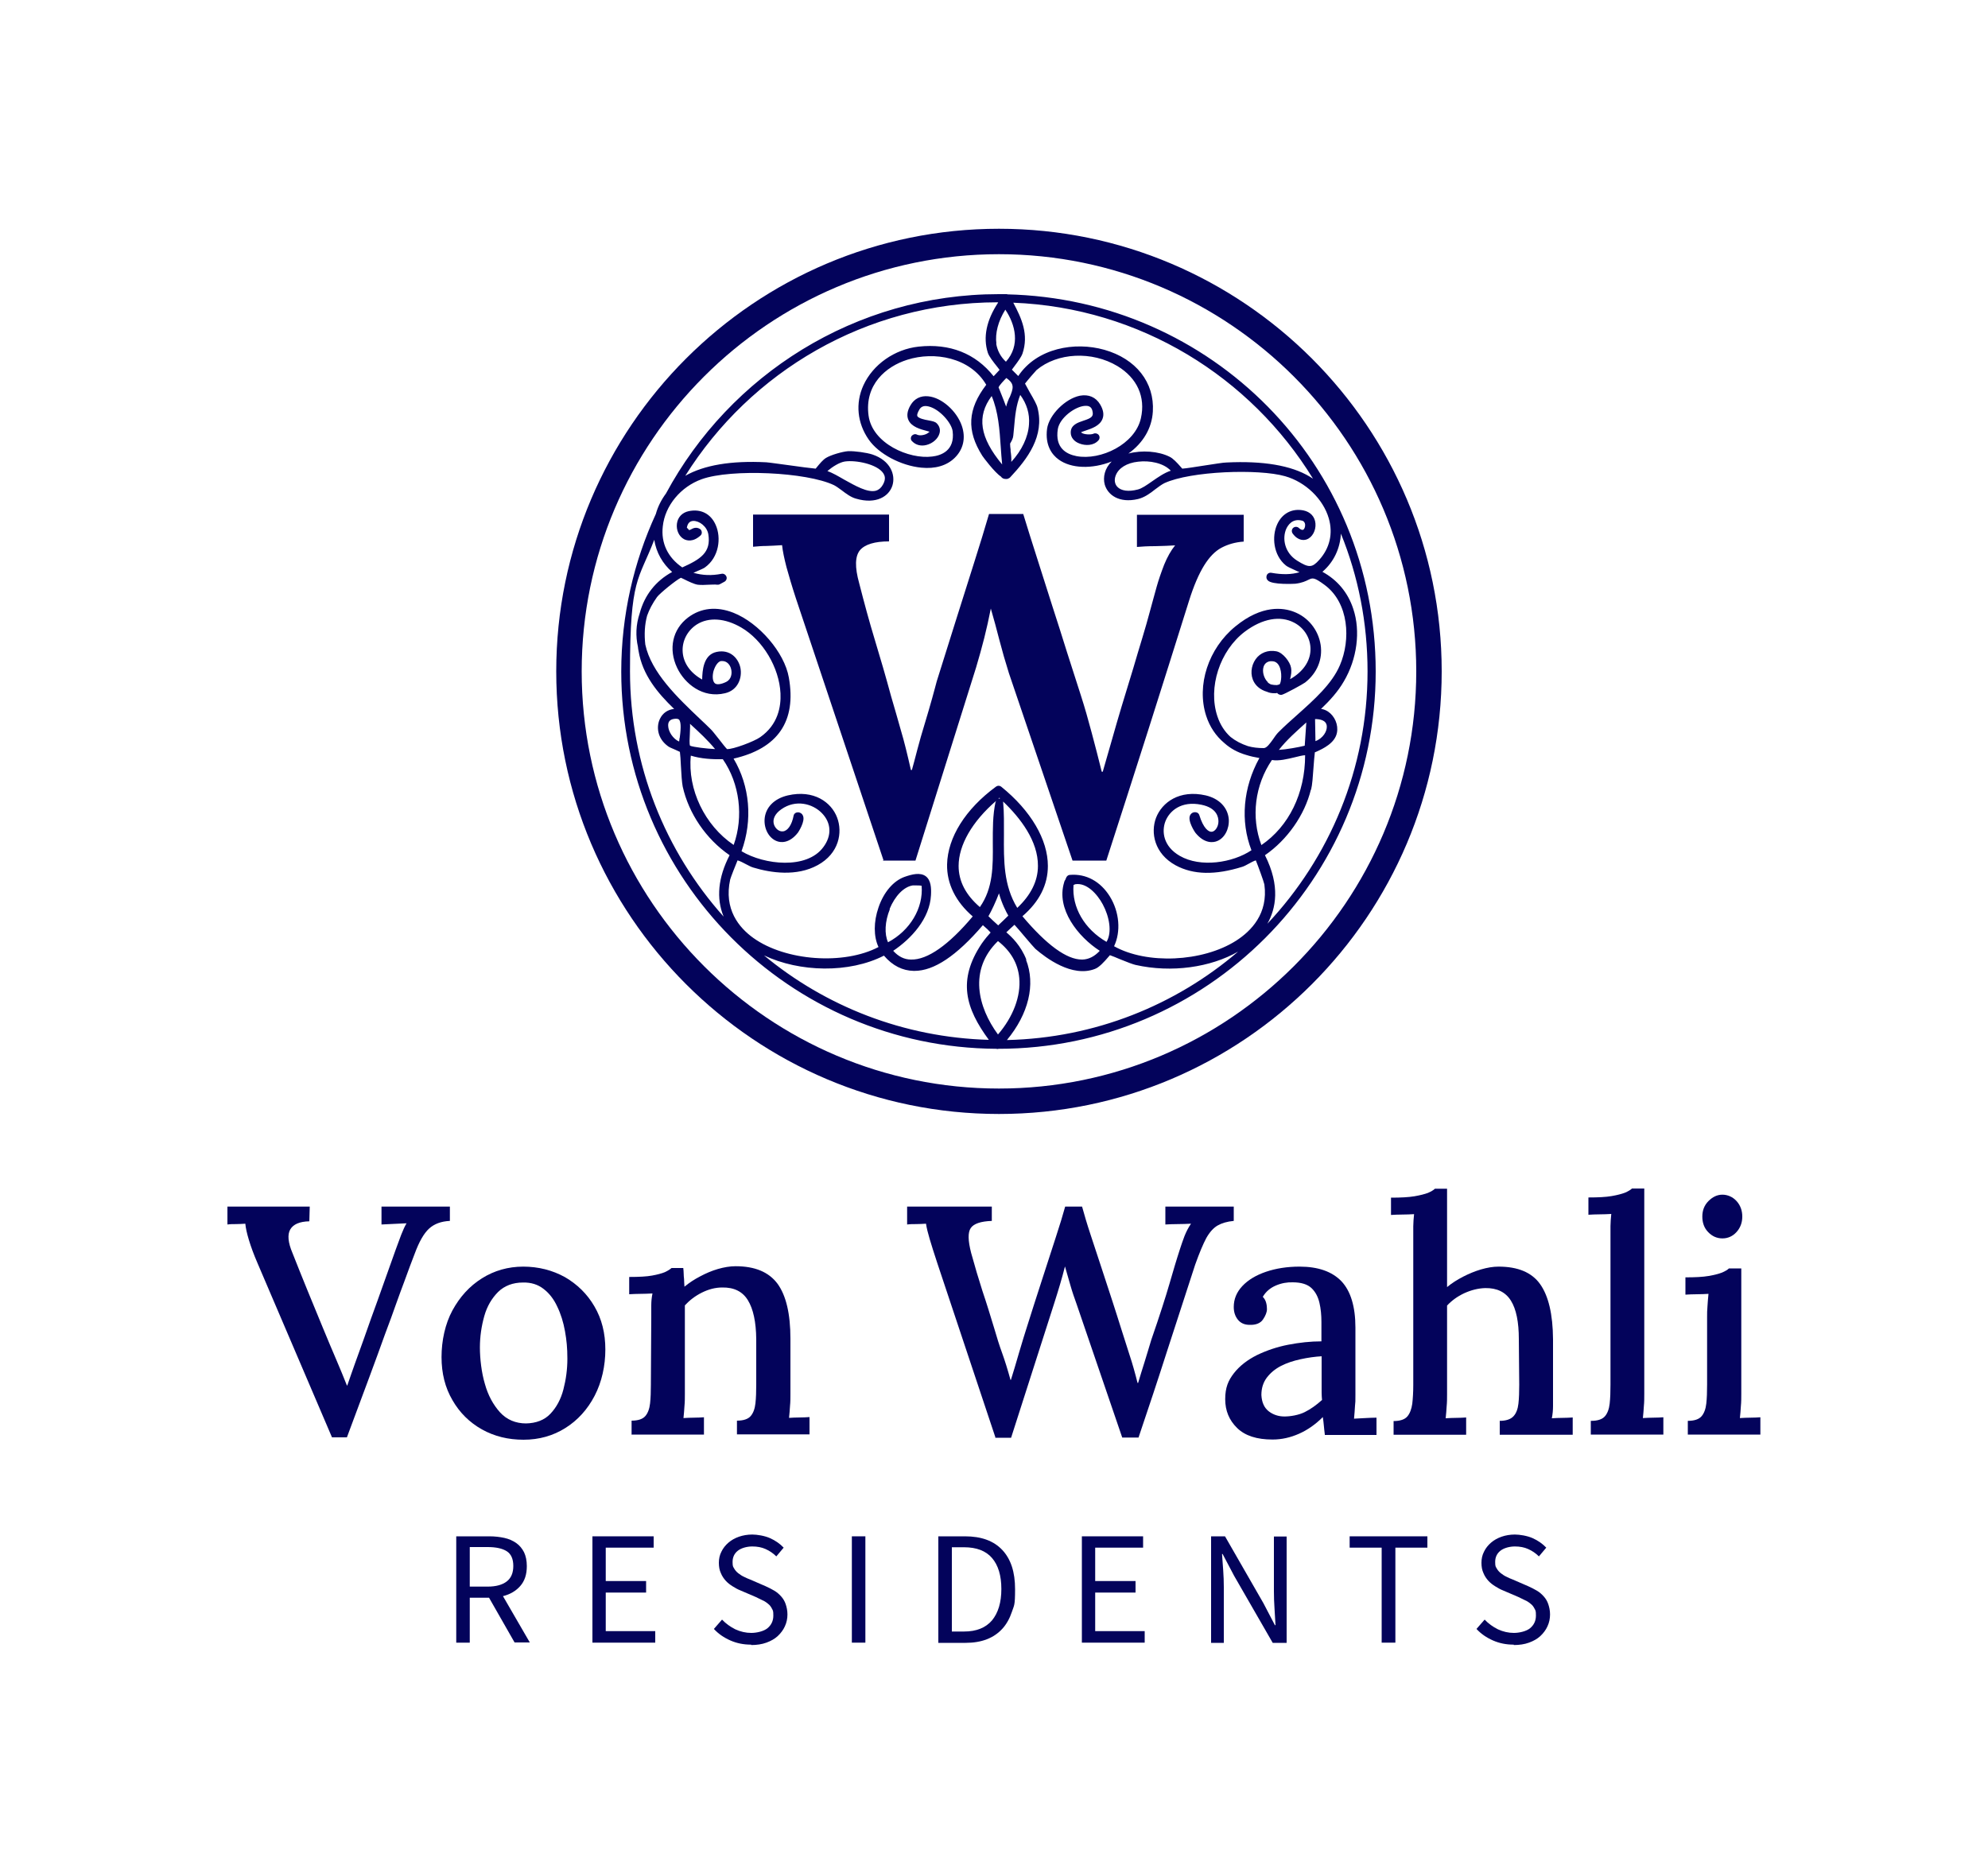 <svg xmlns="http://www.w3.org/2000/svg" id="Layer_1" viewBox="0 0 1000 942.6"><defs><style>      .st0 {        fill: #03035b;      }    </style></defs><g><path class="st0" d="M167,723.2l-37.4-87.5c-2-4.6-3.4-8.5-4.4-11.8-1-3.3-1.6-6-1.8-8.2-1.5.1-3.1.2-4.6.2s-3,0-4.4.2v-9h41.4l-.2,7.4c-4.9.1-8.1,1.5-9.6,4.1-1.5,2.6-1.1,6.6,1.1,11.8,2.5,6.3,5,12.6,7.5,18.7,2.5,6.1,5.1,12.5,7.9,19.2,2.3,5.6,4.5,10.8,6.6,15.7,2.1,4.9,3.9,9.3,5.4,13.1h.2c1.2-3.6,2.5-7.2,3.8-10.9,1.3-3.7,2.8-7.7,4.4-12.2,2.6-7.4,4.9-13.9,6.9-19.3,2-5.5,3.7-10.3,5.2-14.6,1.5-4.3,2.9-8.1,4.1-11.5.9-2.5,1.8-4.9,2.7-7.3.9-2.3,1.8-4.3,2.7-5.8-2,.1-4.1.2-6.4.3-2.3.1-4.4.2-6.2.3v-9h34.4v7.2c-4.4.2-7.9,1.5-10.5,3.9-2.6,2.4-5,6.6-7.2,12.6-.8,2-1.6,4.1-2.4,6.3-.8,2.2-1.8,4.9-2.9,7.9-1.1,3-2.5,6.6-4,10.9s-3.4,9.5-5.7,15.6c-2.2,6.2-4.9,13.5-8,21.9-3.1,8.4-6.8,18.3-11.1,29.8h-7.5Z"></path><path class="st0" d="M263.4,724.4c-7.8,0-14.7-1.7-21-5.2-6.2-3.5-11.2-8.4-14.8-14.7-3.7-6.3-5.5-13.5-5.5-21.7s1.8-16.7,5.5-23.5c3.7-6.8,8.6-12.2,14.8-16.1,6.2-3.9,13.2-5.9,20.8-5.9s14.7,1.8,21,5.3c6.2,3.6,11.2,8.5,14.8,14.7,3.7,6.3,5.5,13.5,5.5,21.7s-1.8,16.4-5.4,23.3c-3.6,6.9-8.5,12.3-14.7,16.2-6.2,3.9-13.2,5.9-21.1,5.9ZM264.5,716.2c5.2-.1,9.4-1.7,12.4-4.9,3-3.2,5.2-7.2,6.5-12.2,1.3-5,2-10.1,2-15.5s-.4-9.3-1.2-13.8-2.1-8.7-3.9-12.4c-1.7-3.7-4-6.7-6.9-8.9-2.8-2.2-6.3-3.3-10.3-3.2-5.1,0-9.3,1.6-12.5,4.7-3.2,3.2-5.6,7.2-7,12.2s-2.2,10.2-2.2,15.8.8,12.6,2.5,18.3c1.6,5.8,4.2,10.5,7.6,14.3,3.4,3.7,7.8,5.6,13.2,5.6Z"></path><path class="st0" d="M317.7,721.7v-6.9c3.3,0,5.6-.8,6.9-2.3s2.1-3.7,2.4-6.4c.3-2.7.4-5.9.4-9.5l.2-34.1c0-1.7,0-3.6,0-5.7,0-2,.2-4,.6-6-2,.1-4,.2-6,.2-2,0-3.9.1-5.7.2v-8.7c4.9,0,8.8-.2,11.5-.7,2.8-.5,4.9-1.1,6.4-1.7,1.5-.7,2.6-1.4,3.4-2.1h5.9c.1,1,.2,1.9.2,2.8,0,.9.1,1.8.2,2.8,0,1,.1,2.2.2,3.8,2.4-2,5-3.7,7.9-5.2,2.8-1.5,5.8-2.8,8.9-3.7,3.1-.9,6.1-1.4,8.9-1.4,9.7,0,16.7,2.9,21.1,8.8,4.3,5.9,6.5,15.1,6.5,27.7v27.7c0,2,0,4-.2,6-.1,2-.3,4.1-.5,6.1,1.7-.1,3.5-.2,5.3-.2,1.8,0,3.5-.1,5-.2v8.7h-36.5v-6.9c3.3,0,5.6-.8,6.9-2.3s2.1-3.7,2.4-6.4c.3-2.7.4-5.9.4-9.5v-22.9c-.1-8.6-1.5-15.1-4.2-19.5-2.7-4.4-7-6.5-12.9-6.4-3.5,0-6.9.9-10.3,2.6-3.4,1.7-6.2,3.9-8.5,6.4v44.6c0,2,0,4-.2,6-.1,2-.3,4.1-.5,6.1,1.7-.1,3.5-.2,5.3-.2,1.8,0,3.5-.1,5-.2v8.7h-36.5Z"></path><path class="st0" d="M500.7,723.2l-29.2-87.6c-1.6-4.9-2.9-8.9-3.8-12-.9-3.1-1.6-5.7-1.9-7.9-1.7.1-3.4.2-4.9.2s-3.1,0-4.6.2v-9h42.6v7.2c-5.6.2-9.1,1.4-10.6,3.6-1.5,2.2-1.4,6.3.2,12.5,1.9,6.9,3.8,13.3,5.7,19.2,2,5.9,3.9,12.1,5.9,18.7,1.3,4.5,2.6,8.7,4,12.5,1.4,3.9,2.8,8.4,4.2,13.5h.2c.5-1.7,1.2-3.8,1.9-6.2.7-2.4,1.4-4.9,2.2-7.5.8-2.6,1.5-4.9,2.1-7,.7-2.1,1.1-3.7,1.5-4.8,2.6-8.3,5.2-16.4,7.8-24.4s4.9-15.2,7-21.6c2.1-6.4,3.7-11.7,4.8-15.7h8.5c1.1,4,2.5,8.8,4.3,14.2,1.8,5.4,3.6,11,5.5,16.7,1.9,5.7,3.7,11.3,5.4,16.5,1.7,5.3,3.2,9.9,4.4,13.8,1.4,4.5,2.9,9,4.3,13.5,1.5,4.5,2.8,9.2,4,14h.3c1-3.3,2-6.7,3.2-10.4,1.1-3.7,2.3-7.4,3.4-11.2,2.2-6.3,4-11.8,5.5-16.4s2.7-8.6,3.7-12c1-3.4,1.9-6.4,2.7-9.2s1.7-5.4,2.5-8c.7-2.1,1.4-4.3,2.3-6.6.9-2.3,2-4.4,3.3-6.3-2.1.1-4.3.2-6.6.2-2.3,0-4.5.1-6.3.2v-9h34.4v7.2c-3.3.3-6,1.1-8.1,2.3-2.1,1.2-4,3.3-5.7,6.3-1.6,3-3.5,7.5-5.6,13.4-4.8,14.7-9.5,29.3-14.2,43.7-4.6,14.4-9.4,28.8-14.3,43.3h-8.2l-22.9-67c-1.2-3.3-2.3-6.5-3.2-9.7-.9-3.2-1.8-6.4-2.7-9.4-.8,3.1-1.6,6.1-2.5,9.1-.9,3-1.8,6-2.8,9.1l-21.8,68h-8Z"></path><path class="st0" d="M666.4,721.7c-.2-1.7-.4-3.3-.5-4.6-.1-1.3-.3-2.7-.5-4.1-3.7,3.7-7.7,6.5-12,8.4s-8.7,2.9-13.3,2.9c-7.9,0-13.8-1.9-17.8-5.8-4-3.9-6-8.7-6-14.5s1.5-9.4,4.4-13.1c2.9-3.7,6.8-6.7,11.6-9.1,4.8-2.3,10-4.1,15.7-5.2s11.2-1.7,16.7-1.7v-9.7c0-3.5-.3-6.7-1-9.7-.7-3-2-5.5-4-7.4-2-1.9-5.2-2.9-9.4-2.9-2.8-.1-5.7.4-8.5,1.6s-5,3-6.6,5.7c.9.9,1.4,1.9,1.7,3,.3,1.1.4,2.2.4,3.2,0,1.5-.7,3.3-2,5.2-1.3,1.9-3.6,2.8-6.7,2.7-2.6,0-4.6-.9-6-2.7s-2-3.9-2-6.3c0-3.9,1.4-7.4,4.3-10.5,2.9-3.1,6.9-5.5,11.9-7.2,5-1.7,10.6-2.6,16.9-2.6,9.4,0,16.4,2.5,21.1,7.4,4.6,4.9,7,12.7,7,23.3v11.3c0,3.6,0,7.2,0,10.8,0,3.6,0,7.4,0,11.5s0,3.5-.2,5.6c-.1,2.1-.3,4.3-.5,6.6,1.9-.1,3.8-.2,5.7-.3,2-.1,3.8-.2,5.6-.2v8.7h-26ZM664.9,682.4c-3.5.2-7.1.7-10.7,1.5-3.7.8-7,1.9-9.9,3.4s-5.3,3.5-7.1,5.9c-1.8,2.4-2.7,5.3-2.7,8.7.2,3.7,1.4,6.4,3.7,8.2,2.2,1.7,4.9,2.6,7.9,2.6s7.2-.7,10.2-2.2,5.8-3.5,8.7-6.1c-.1-1.2-.2-2.4-.2-3.7v-4c0-1,0-2.8,0-5.5,0-2.7,0-5.6,0-8.8Z"></path><path class="st0" d="M754.3,714.9c3.3,0,5.6-.8,7-2.3,1.4-1.5,2.2-3.7,2.5-6.4.3-2.7.4-5.9.4-9.5l-.2-22.9c0-8.6-1.3-15.1-4-19.4-2.7-4.3-7-6.4-12.9-6.3-3.6.1-7.1,1-10.6,2.6-3.4,1.6-6.3,3.7-8.6,6.2v44.6c0,2,0,4-.2,6-.1,2-.3,4.1-.5,6.1,1.7-.1,3.5-.2,5.3-.2,1.8,0,3.5-.1,5-.2v8.7h-36.5v-6.9c3.3,0,5.6-.8,6.9-2.3s2.1-3.7,2.5-6.4c.3-2.7.5-5.9.5-9.5v-74.1c0-1.9,0-3.7,0-5.7,0-1.9.2-4,.4-6.1-1.9.1-3.8.2-5.9.2-2.1,0-4,.1-5.7.2v-8.7c4.9,0,8.8-.2,11.8-.7,2.9-.5,5.2-1.1,6.8-1.7,1.6-.7,2.8-1.4,3.5-2.1h6.1v49.5c2.4-2,5.1-3.7,8-5.2,2.9-1.5,6-2.8,9.1-3.7,3.1-.9,6-1.4,8.8-1.4,9.7,0,16.7,2.9,20.9,8.8,4.2,5.9,6.4,15.1,6.5,27.7v27.7c0,2,0,4,0,6,0,2-.2,4.1-.6,6.1,1.7-.1,3.5-.2,5.4-.2,1.9,0,3.5-.1,5.1-.2v8.7h-36.7v-6.9Z"></path><path class="st0" d="M800.4,714.9c3.3,0,5.6-.8,6.9-2.3s2.1-3.7,2.4-6.4c.3-2.7.4-5.9.4-9.5v-74.1c0-1.9,0-3.7,0-5.7,0-1.9.2-4,.4-6.1-1.9.1-3.8.2-5.9.2-2.1,0-3.9.1-5.6.2v-8.7c4.9,0,8.8-.2,11.7-.7,2.9-.5,5.1-1.1,6.7-1.7,1.6-.7,2.8-1.4,3.5-2.1h6.2v103.4c0,2,0,4-.2,6-.1,2-.3,4.1-.5,6.1,1.7-.1,3.5-.2,5.3-.2,1.8,0,3.5-.1,5-.2v8.7h-36.5v-6.9Z"></path><path class="st0" d="M849,714.9c3.3,0,5.6-.8,6.9-2.3s2.1-3.7,2.4-6.4c.3-2.7.4-5.9.4-9.5v-33.9c0-1.9,0-3.7.2-5.7.1-1.9.3-4,.5-6.1-1.9.1-3.8.2-5.9.2-2.1,0-4,.1-5.7.2v-8.7c4.9,0,8.8-.2,11.7-.7,2.9-.5,5.1-1.1,6.7-1.7,1.6-.7,2.8-1.4,3.5-2.1h6.2v63.2c0,2,0,4-.2,6-.1,2-.3,4.1-.5,6.1,1.7-.1,3.5-.2,5.3-.2,1.8,0,3.5-.1,5-.2v8.7h-36.5v-6.9ZM866.4,623.1c-2.8,0-5.2-1.1-7.2-3.2s-2.9-4.7-2.9-7.8,1-5.7,3.1-7.8c2.1-2.1,4.4-3.2,7-3.2s5.2,1.1,7.1,3.2c1.9,2.1,2.9,4.7,2.9,7.8s-1,5.7-2.9,7.8c-1.9,2.1-4.3,3.2-7.1,3.2Z"></path></g><g><path class="st0" d="M258.9,826.5l-12.9-22.6h-9.7v22.6h-6.8v-53.5h16.7c2.7,0,5.2.3,7.5.8,2.3.5,4.3,1.4,6,2.6,1.7,1.2,2.9,2.7,3.9,4.6.9,1.9,1.4,4.2,1.4,7,0,4.2-1.1,7.5-3.3,10-2.2,2.5-5.1,4.2-8.7,5.1l13.5,23.3h-7.7ZM236.3,798.3h9c4.2,0,7.4-.9,9.6-2.6,2.2-1.7,3.3-4.3,3.3-7.8s-1.1-6-3.3-7.4c-2.2-1.4-5.4-2.1-9.6-2.1h-9v19.9Z"></path><path class="st0" d="M298,773h30.8v5.7h-24.1v16.8h20.3v5.8h-20.3v19.4h24.9v5.8h-31.6v-53.5Z"></path><path class="st0" d="M377.8,827.5c-3.8,0-7.2-.7-10.4-2.1-3.2-1.4-6-3.3-8.3-5.8l4.1-4.7c1.9,2,4.1,3.6,6.7,4.9,2.6,1.2,5.3,1.8,8,1.8s6.3-.8,8.2-2.4,2.9-3.7,2.9-6.3-.2-2.5-.7-3.5-1.1-1.8-1.9-2.4c-.8-.7-1.7-1.3-2.8-1.8-1.1-.5-2.3-1.1-3.5-1.7l-7.7-3.3c-1.3-.5-2.5-1.2-3.8-2-1.3-.8-2.5-1.7-3.5-2.8-1-1.1-1.9-2.4-2.5-3.9-.7-1.5-1-3.2-1-5.2s.4-3.9,1.3-5.6c.8-1.7,2-3.2,3.5-4.5,1.5-1.3,3.3-2.3,5.3-3s4.3-1.1,6.7-1.1,6.2.6,8.9,1.8c2.7,1.2,5,2.8,6.9,4.8l-3.7,4.4c-1.6-1.6-3.4-2.8-5.4-3.7-2-.9-4.2-1.3-6.7-1.3s-5.4.7-7.2,2.1c-1.8,1.4-2.7,3.3-2.7,5.7s.3,2.4.8,3.3c.5.9,1.2,1.7,2.1,2.4.9.7,1.8,1.3,2.9,1.8,1,.5,2.1,1,3.2,1.4l7.6,3.3c1.5.7,3,1.4,4.3,2.2,1.4.8,2.5,1.8,3.5,2.9s1.8,2.4,2.3,3.9.9,3.2.9,5.2-.4,4.1-1.3,6c-.8,1.8-2.1,3.5-3.6,4.9s-3.5,2.5-5.7,3.3c-2.2.8-4.8,1.2-7.6,1.2Z"></path><path class="st0" d="M428.5,773h6.8v53.5h-6.8v-53.5Z"></path><path class="st0" d="M472,773h13.4c8.3,0,14.5,2.3,18.8,6.9,4.3,4.6,6.4,11.1,6.4,19.7s-.5,8-1.6,11.4c-1.1,3.3-2.7,6.2-4.8,8.5-2.1,2.3-4.7,4.1-7.8,5.3-3.1,1.2-6.7,1.8-10.7,1.8h-13.7v-53.5ZM484.9,820.9c6.3,0,10.9-1.9,14.1-5.6,3.1-3.8,4.7-9,4.7-15.8s-1.6-12-4.7-15.6c-3.1-3.6-7.8-5.4-14.1-5.4h-6.1v42.4h6.1Z"></path><path class="st0" d="M544.2,773h30.8v5.7h-24.1v16.8h20.3v5.8h-20.3v19.4h24.9v5.8h-31.6v-53.5Z"></path><path class="st0" d="M609.2,773h7l19.3,33.6,5.8,11.1h.3c-.2-2.7-.3-5.5-.5-8.4-.2-2.9-.3-5.8-.3-8.6v-27.6h6.4v53.5h-7l-19.4-33.7-5.8-11h-.3c.2,2.7.4,5.5.6,8.3.2,2.8.3,5.6.3,8.4v28h-6.4v-53.5Z"></path><path class="st0" d="M695,778.7h-16.1v-5.7h39.1v5.7h-16.1v47.8h-6.9v-47.8Z"></path><path class="st0" d="M761.4,827.5c-3.8,0-7.2-.7-10.4-2.1-3.2-1.4-6-3.3-8.3-5.8l4.1-4.7c1.9,2,4.1,3.6,6.7,4.9,2.6,1.2,5.3,1.8,8,1.8s6.3-.8,8.2-2.4,2.9-3.7,2.9-6.3-.2-2.5-.7-3.5-1.1-1.8-1.9-2.4c-.8-.7-1.7-1.3-2.8-1.8-1.1-.5-2.3-1.1-3.5-1.7l-7.7-3.3c-1.3-.5-2.5-1.2-3.8-2-1.3-.8-2.5-1.7-3.5-2.8-1-1.1-1.9-2.4-2.5-3.9-.7-1.5-1-3.2-1-5.2s.4-3.9,1.3-5.6c.8-1.7,2-3.2,3.5-4.5,1.5-1.3,3.3-2.3,5.3-3s4.3-1.1,6.7-1.1,6.2.6,8.9,1.8c2.7,1.2,5,2.8,6.9,4.8l-3.7,4.4c-1.6-1.6-3.4-2.8-5.4-3.7-2-.9-4.2-1.3-6.7-1.3s-5.4.7-7.2,2.1c-1.8,1.4-2.7,3.3-2.7,5.7s.3,2.4.8,3.3c.5.9,1.2,1.7,2.1,2.4.9.7,1.8,1.3,2.9,1.8,1,.5,2.1,1,3.2,1.4l7.6,3.3c1.5.7,3,1.4,4.3,2.2,1.4.8,2.5,1.8,3.5,2.9s1.8,2.4,2.3,3.9.9,3.2.9,5.2-.4,4.1-1.3,6c-.8,1.8-2.1,3.5-3.6,4.9s-3.5,2.5-5.7,3.3c-2.2.8-4.8,1.2-7.6,1.2Z"></path></g><path class="st0" d="M502.5,560.5c-122.8,0-222.7-99.9-222.7-222.7s99.9-222.7,222.7-222.7,222.7,99.9,222.7,222.7-99.9,222.7-222.7,222.7ZM502.5,127.9c-115.8,0-209.9,94.2-209.9,209.9s94.2,209.9,209.9,209.9,209.9-94.2,209.9-209.9-94.2-209.9-209.9-209.9Z"></path><path class="st0" d="M444.4,432.8l-44.1-131.9c-2-6.1-3.5-11.3-4.7-15.6-1.1-4.3-1.9-8-2.2-11-2.8.2-5.4.3-7.8.4-2.4,0-4.6.2-6.8.4v-16.2h68.4v13.5c-7.2,0-12.1,1.5-14.6,4.4-2.5,3-2.7,8.5-.4,16.7,2.5,9.8,5.1,19.4,7.9,28.6,2.8,9.2,5.5,18.5,8.1,28.1,1.8,6.2,3.5,12,5,17.4,1.6,5.3,3.2,11.9,5,19.8h.5c.7-2.5,1.6-5.8,2.7-10.1,1.1-4.3,2.4-8.7,3.8-13.3,1.4-4.6,2.6-8.8,3.7-12.7,1.1-3.9,1.8-6.7,2.3-8.5,3.3-10.5,6.5-20.8,9.7-30.9,3.2-10.1,6.2-19.7,9.1-28.8,2.9-9.1,5.4-17.3,7.5-24.5h17.2c2.1,6.9,4.4,14.2,6.9,22,2.5,7.8,5,15.8,7.6,23.9,2.6,8.1,5.2,16.1,7.6,23.9,2.5,7.8,4.8,15,6.9,21.5,2,6.2,3.8,12.6,5.5,19,1.7,6.4,3.4,12.9,5,19.4h.5c1.5-5.1,3-10.4,4.6-16,1.6-5.6,3.2-11.3,5-17.2,2.1-6.9,4-13.1,5.7-18.7,1.6-5.6,3.2-10.7,4.6-15.4,1.4-4.7,2.7-9.1,3.8-13.3,1.1-4.2,2.3-8.3,3.4-12.4,1-3.6,2.3-7.3,3.8-11.2,1.6-3.9,3.4-7.1,5.5-9.7-2.8.2-6.1.3-10,.4-3.9,0-6.9.2-9.2.4v-16.2h53.7v13.5c-4.3.3-8,1.4-11.2,3.1-3.2,1.7-6.1,4.7-8.7,8.9-2.6,4.2-5.2,10.1-7.6,17.8-6.9,22-13.8,43.9-20.7,65.6-6.9,21.7-13.9,43.4-20.9,65.1h-17l-32-94.3c-1.8-5.7-3.4-11.3-4.8-16.7-1.4-5.4-2.8-10.7-4.3-15.8-1,5.1-2.1,10-3.3,14.8-1.2,4.8-2.6,9.7-4.1,14.8l-30.5,97.2h-16.5Z"></path><path class="st0" d="M506.8,148c-.1,0-.2,0-.4,0-.2,0-.5,0-.7,0-1.1,0-2.2,0-3.3,0-72.3,0-135.3,40.7-167.4,100.3-2.3,3.1-4.1,6.6-5.1,10.3-11.1,24.1-17.4,51-17.4,79.3,0,104.3,84.5,189.2,188.7,189.8.2,0,.3.1.4.1,0,0,0,0,.1,0,.2,0,.4,0,.5-.1,0,0,0,0,0,0,104.7,0,189.8-85.2,189.8-189.8s-82.8-187.5-185.5-189.8ZM447.5,457.3c2.7-6.5,7.1-11.1,11.6-11.8h0c.4,0,1.1,0,1.9,0s1.9,0,2.6.2c.9,11.2-5.8,22.5-16.9,28.4-1.9-4.1-1.6-10.5.9-16.6ZM444.7,480.9c4.3,5,9.3,7.5,14.9,7.6.1,0,.2,0,.4,0,9.8,0,21.1-7.5,34.4-23,1.8,1.5,3.1,2.8,3.9,3.7-1.2,1.3-2.9,3.3-4.5,5.6-12.3,18.4-8.1,32.5,3.6,48.4-42.9-1.2-82.2-16.9-113.1-42.5,17.9,8.5,42.8,9.1,60.4.1ZM502,465.5c-1.6-1.4-3.7-3.4-4.8-4.5,1.6-2.8,3.7-7.3,5.3-11.5,1.5,5.3,3.6,9.3,4.7,11.2-1.5,1.5-3.6,3.5-5.1,4.9h-.1ZM504.6,403.6c0,0,0-.2,0-.3,8.7,8.3,17.6,19.9,17.5,32.4,0,7.6-3.6,14.7-10.4,21.1-6.9-11.3-6.8-23.7-6.7-36.7,0-5.4.1-11-.4-16.5ZM502.8,401.8c-.2,0-.4,0-.6,0,.2-.1.3-.3.5-.4.1.1.2.2.4.3,0,0-.1,0-.2,0ZM500.8,403.4c-1.5,6.8-1.4,13.9-1.4,20.8.1,11.6.2,22.6-6.5,32.2-7.1-6.1-10.7-13-10.7-20.7,0-10.5,6.8-22.3,18.8-32.7,0,.1-.1.3-.1.4ZM502,473.5c6.4,5,10,11.2,10.7,18.5.9,9.2-3.1,19.7-10.7,28.5-10.1-13.7-14.9-32.6,0-47ZM516.3,482.9c-2.8-7.2-7.5-11.6-10.1-13.8,1.2-1.2,3-2.8,4.1-3.8,1.3,1.4,3.4,3.9,5,5.8,2.8,3.3,4.6,5.4,5.5,6.3,5.2,4.5,18.5,14.6,30,10.1,2.1-.8,4.5-3.4,6.9-6.2.2-.2.4-.5.6-.7,1.2.4,3.4,1.3,5,2,3.9,1.6,6.6,2.6,7.9,2.9,18.2,4.1,37.8,1.2,51.6-6.7-31.4,26.9-72,43.5-116.3,44.5,10.9-13.2,14.5-28,9.6-40.4ZM556.6,473.9c-11.1-6.4-17.5-17.4-16.6-28.6.3-.2.7-.3.9-.4,5.7-.9,11,4.9,13.8,10.1,3.3,6.1,4.8,14.1,1.9,18.9ZM656.5,380c0,19.2-8.2,35.8-22,45.2-5.3-14.1-3.3-30.2,5.3-42.8,3.5.6,7.8-.5,11.6-1.4,2-.5,4-1,5.1-1ZM656.3,375.2c-3.2.8-9.4,1.9-13,2.1,3.9-5,8.9-9.4,13.8-13.8l-.8,11.7ZM659.5,397.3c.6-2.3.9-6.7,1.2-10.9.2-2.8.5-6.5.7-7.9.2,0,.5-.2.8-.3,3.3-1.5,9.3-4.3,10.3-9.5.8-4-1.1-8.4-4.5-10.7-1.1-.7-2.3-1.2-3.5-1.3,4.4-4.2,8.5-8.7,11.5-13.9,6.6-11.2,8.5-25.2,4.7-36.5-2.7-8.2-8-14.5-15.5-18.6,5.7-4.9,8.9-11.7,9.3-19.2,8.7,21.4,13.4,44.8,13.4,69.3,0,49.1-19.2,93.8-50.4,127,4.3-7.6,6.6-19-1.2-34.5,11.3-7.8,20-20.3,23.1-33ZM661.5,361.8c2.3,0,5.7.5,5.9,3.6.2,2.5-1.9,6.1-5.7,7.5l-.2-11.1ZM660.7,241c-.6-.4-1.2-.8-1.9-1.2-9.3-5.6-23.4-8-41.8-7.1-1.7,0-6.2.8-11,1.5-4,.6-9.4,1.5-11.3,1.6-.2-.2-.4-.5-.7-.8-2-2.3-4-4.4-5.7-5.2-5.6-2.8-13.9-3.4-20.7-1.6,7.4-5.3,11.8-12.7,12.3-21.1.9-14.7-8.5-26.6-24.4-31.1-14.9-4.2-33.9-.9-43.3,13.2,0,0-.2-.2-.3-.3-.8-.8-2.1-2.1-2.9-2.9.3-.5.8-1,1.1-1.5,2.2-2.9,3.7-5.1,4.2-6.5,3.3-9.7-.4-17.8-4.6-25.7,63.8,2.5,119.4,37.4,150.8,88.6ZM589,236.8c-3.4,1.1-6.6,3.4-9.5,5.4-2.6,1.8-5.1,3.6-7.2,4.1-4.6,1.2-8.4.7-10.3-1.4-1.3-1.4-1.6-3.5-.8-5.6,1.4-3.8,5.6-6.4,11.3-7,5.7-.7,12.7.6,16.4,4.5ZM508.4,226.6c-.2-1.3-.3-2.5-.3-3.4h0c.7-1.2,1.5-2.6,1.6-4,.1-1.4.3-2.8.4-4.1.5-5.9,1-11.1,3.1-16.4,3.3,4.5,4.8,9.5,4.4,14.8-.4,6.4-3.6,13.1-8.9,18.9.1-1.9-.1-3.9-.4-5.8ZM507.7,200.1c-.6,1.4-1.2,2.9-1.6,4.5-.5-1.5-1.4-3.6-2.4-6.2-.5-1.3-1.1-2.8-1.4-3.5.4-1.1,2.8-3.6,3.9-4.7,4.4,3,3.5,5.3,1.6,9.9ZM501.2,172.9c-.7-5.2.9-11.4,4.5-17.1,5.1,7.6,7.6,18,.3,26.2-2.7-2.5-4.3-5.6-4.9-9.1ZM498.8,199.2c3.4,8,4,17,4.6,25.8.2,2.8.4,5.8.7,8.7-11.3-13.6-12.9-24.2-5.3-34.4ZM502.1,152.2c-5.9,8.9-7.7,17.5-5.2,25.3.6,1.8,2.5,4.3,5,7.4.3.4.6.8.9,1.2-.7.8-1.7,1.9-2.4,2.6-.2.2-.4.4-.6.6-9.1-11.5-22.1-16.6-37.7-14.9-12.1,1.3-23,9-27.8,19.5-4.1,9-3.1,19,2.7,27.3,5,7.2,16.2,13.1,26.4,14.1,7,.7,12.8-1,16.8-4.9,4.4-4.3,5.7-10.1,3.6-16.2-2.6-7.5-10.2-14.2-16.9-14.8-3.8-.4-7,1.2-8.9,4.5-1.6,2.7-2,5.2-1.1,7.3,1.5,3.6,6.2,4.8,9.2,5.6.4.1,1,.3,1.4.4,0,.2-.2.3-.5.5-1.4,1.2-4.3,1.7-5.7,1-.9-.5-2-.2-2.7.6-.6.8-.6,2,.2,2.7,1.8,1.9,4.4,2.6,7.2,1.9,3.2-.8,5.9-3.2,6.6-5.9.5-1.8,0-3.6-1.4-5-.9-.9-2.2-1.1-4.2-1.5-1.8-.3-5.1-1-5.6-2.2-.2-.6.2-1.8,1.1-3.3.6-1,1.8-2.2,4.6-1.5,5.5,1.3,11.6,8.3,12.1,12.5,1.2,9.8-5.9,12.2-10.3,12.7-11.6,1.5-30.1-6.5-32-20.6-2.1-15.5,8.7-24.7,19.5-28.1,13.5-4.3,31.6-1.2,39.7,12.6-9.4,12.3-10,23-2,35.7.5.8,6.2,8.4,9.4,10.5.5.8,1.4,1.2,2.4,1.2s.8,0,1.2-.2c.4-.1.7-.3,1-.6,8.8-9.4,17.4-20.8,13.8-35-.4-1.7-1.8-4.2-3.9-7.8-.8-1.5-1.9-3.4-2.4-4.4,1.3-1.7,5.1-6.1,5.8-6.8,10.4-8.8,27.9-9.7,40.7-2,9.9,6,14.2,15.5,11.8,26.2-2.9,13.1-20.2,21.4-32.4,19.1-5.1-1-10.9-4.1-9.4-13.6.9-5.6,8.6-11.4,13.7-11.7,2.7-.2,3.4,1.3,3.7,2.5.7,2.8-.3,3.6-4.6,5-2.7.9-6.4,2.1-6.3,6,0,2.4,1.7,4.5,4.5,5.5,2.9,1.1,7,1.1,9.4-1.6.7-.7.8-1.9.2-2.7-.6-.8-1.7-1.1-2.6-.7-1.2.6-4.9.5-6.1-.5,0,0-.2-.1-.2-.2.5-.3,1.6-.6,2.4-.9,3-1,7.1-2.4,8.4-5.9.8-2.1.4-4.5-1.2-7.2-2.2-3.7-5.8-5.2-10.2-4.4-7.4,1.5-15.5,9.7-16.5,16.6-1.1,8.4,2.5,13.1,5.8,15.5,6.3,4.6,16.8,4.9,26.7,1-3.5,3.4-4.5,7.9-3.5,11.6,1.5,5.2,7.2,9.5,16.7,7.3,3.3-.8,6.2-2.9,8.7-4.9,1.6-1.2,3.2-2.4,4.6-3.1,13.2-6.1,47.4-7.3,60.7-3.5,10.3,2.9,19.2,11.5,22,21.2,2.2,7.6.5,15-4.8,20.9-3.6,4-5.2,4.1-11.1.4-6.4-4-7.6-11.2-5.5-16,.8-1.7,3-5.5,8.1-4.1,1,.3,1.3,1.2,1.4,1.9.1,1.2-.4,2.3-.9,2.6-.5.3-1.4,0-2.3-.9-.8-.7-2-.7-2.8,0-.8.7-.9,1.9-.3,2.8,2.9,4,6,3.4,7.1,3,2.8-1,4.7-4.5,4.4-8-.3-3.5-2.6-5.9-6.1-6.6-5.7-1.1-10.6,1.5-13.1,6.9-2.9,6.2-2,15.7,4.3,20.8.7.6,2.2,1.3,5.3,2.7.5.2,1,.5,1.6.7-4.1,1.2-8.6,1.3-14.2.3-1.1-.2-2.2.5-2.4,1.6-.2.8,0,1.6.6,2.2,2.1,2.4,13.8,1.7,13.9,1.7,3.3-.4,5.2-1.3,6.6-2,2.1-1,2.8-1.3,8.1,2.6,12.3,9.1,13.2,27.6,7.7,40.4-4,9.4-12.9,17.3-21.5,25-3.4,3-6.5,5.8-9.4,8.7-1,1-1.9,2.3-2.7,3.5-1.5,2.1-3.2,4.5-4.7,4.5-2.9,0-5.6-.3-8-1-3.3-1.1-6.2-2.6-8.7-4.6-2.9-2.6-5.2-6.1-6.6-10.3-4.9-14.5,1.2-33.2,13.8-42.7,8.8-6.6,17.8-8.2,24.8-4.5,5.2,2.7,8.4,8.1,8.2,13.8-.2,5.8-3.9,11-10.2,14.6,0-.1,0-.2,0-.3.4-1.6.8-3.5.4-5.5-.4-2.7-4-7.6-7.4-8.2-4.1-.8-8.1.7-10.4,4-2.4,3.4-2.8,8-.8,11.5.9,1.6,2.8,3.8,6.6,4.9,1.1.5,2.3.7,3.6.7s.8,0,1.1-.1c.1,0,.2,0,.4,0,.1.2.3.4.5.5.5.3,1.1.5,1.7.4,1.3-.2,11.1-5.6,11.8-6.2,6.1-4.8,8.9-11.8,7.8-19-1.2-7.5-6.3-13.9-13.5-16.6-5.2-2-15.9-3.7-29.4,7.4-13.6,11.1-19.6,29.6-14.7,44.9,1.8,5.6,4.9,10.2,9.2,13.8,3,2.7,6.7,4.7,10.8,5.9,2.2.7,4.4,1.2,6.8,1.6-8.2,14.8-9.7,31.7-4,46.4-9.4,6.3-25.6,8.9-36.1,2.8-8.3-4.8-9.1-12.3-7.2-17.3,2-5.2,7.9-10.5,18.1-8.4,7.9,1.6,8.6,6.4,8.6,8.4,0,2.6-1.6,5-3.3,5.2-1.7.2-4.3-1.8-6.3-8.3-.2-.8-.9-1.4-1.7-1.5-1.2-.2-2.3.3-2.9,1.4-1.6,2.8,2.5,8.8,2.6,8.9,4.7,5.8,9.2,4.9,10.9,4.2,3.8-1.5,6.2-6.1,5.9-11-.5-5.9-4.8-10.4-11.6-12-13.2-3-22,3.5-25,11.3-2.8,7.4-.9,18,9.9,23.9,8.9,4.8,19.9,5,33.6.7.9-.3,2-.9,3.1-1.5.9-.5,2.7-1.5,3.6-1.7,1,2.4,4.1,10.9,4.3,12.1,2,14.7-6.7,23.5-14.2,28.3-17,10.8-45,12-61.4,2.8,3.5-7.4,2.7-17.2-2.1-25-4.7-7.6-12-11.6-20.1-10.9-.8,0-1.4.5-1.8,1.2-.2.5-.4,1-.6,1.4-.1.1-.2.3-.3.4,0,.2-.1.4-.2.6,0,0,0,0,0,.1-4.2,13.4,7,27.5,17.9,34.5-2.6,2.8-5.5,4.3-8.7,4.4-.1,0-.2,0-.3,0-7.6,0-17.7-7.3-29.9-21.8,8.5-7.3,12.8-15.8,12.8-25.3,0-13.2-8.5-27.8-23.5-39.9-.8-.6-1.8-.6-2.6,0-15.4,11.3-24.3,25.6-24.6,39.1-.2,9.7,4.3,18.8,12.9,26.2-12.1,14.4-22.8,21.9-31,21.7-3.4,0-6.4-1.5-9-4.4,9.1-6.1,18.4-16.2,19-28,.2-3.6,0-7.5-2.6-9.5-2.8-2.1-7-1-10.7.3-5.6,2-10.5,7.7-13.1,15.4-2.5,7.2-2.5,14.6,0,19.9-17.3,9.1-46.7,7.1-63-4.6-7.1-5.1-14.9-14.4-11.6-29.4.2-.9,2.8-7.5,3.7-9.6,1,.2,3.1,1.3,4.2,1.9,1.4.7,2.6,1.4,3.7,1.7,8.9,2.7,21.8,4.6,32.4-1.2,10.8-5.9,12.6-16.5,9.8-23.9-2.9-7.8-11.8-14.2-24.8-11.2-6.9,1.6-11.3,6.1-11.7,12-.3,4.9,2.2,9.5,6.1,11,1.7.7,6.2,1.5,10.7-4.3,0,0,3.8-5.6,2.5-8.5-.4-1-1.3-1.6-2.4-1.7-1.1,0-2.1.6-2.3,1.7-.9,4.7-3,7.7-5.4,7.9-1.8.2-3.6-1.2-4.4-3.2-1-2.7.3-5.6,3.6-7.9,7.2-5.1,15.7-2.9,20.4,1.9,4.8,4.9,5.1,11.4.7,17.2-8.3,11.2-29.6,8.9-41.1,2,5.7-15.7,4.2-32.8-4-46.6,22.3-5.1,31.7-18.8,27.8-40.8-2.2-12.6-15-27.5-27.9-32.6-8.4-3.3-16.3-2.5-22.8,2.4-7.8,5.9-10,15.8-5.5,25.3,3.8,8,12.9,15.5,24.1,12.8,6.5-1.5,8.8-7.8,7.7-13-1.1-4.7-5.2-9.2-11.9-7.8-6.8,1.4-7.2,9.6-7.3,13.9-5.9-3.3-9.4-8.2-9.8-13.8-.4-5.5,2.3-10.8,7.1-13.9,6-3.8,14.2-3.2,22.3,1.5,10.9,6.3,19.2,20.2,19.8,33.2.3,6.6-1.2,15.7-10.2,22-3.1,2.2-13.8,6.2-16.7,6-.8-.8-2.6-3.1-3.9-4.8-2.3-2.9-3.7-4.7-4.5-5.4-1.6-1.6-3.3-3.2-5-4.8-11.5-10.9-24.7-23.5-27.7-37.6-.6-5.2-.3-10.1.9-14.5,1.1-3.1,2.7-6.2,5-9.4,1.3-1.8,9.5-8.5,12-9.7.3.1.6.3,1.1.5,2.8,1.4,5.5,2.7,7.4,3,1.8.2,3.6.1,5.5,0,1.6,0,3-.2,4.3,0,.4,0,.8,0,1.2-.2l2.4-1.3c.9-.5,1.4-1.6,1-2.6-.4-1-1.4-1.6-2.4-1.4-5.1,1-9.6.8-14.2-.5.6-.2,1.1-.5,1.6-.7,2.1-.9,3.5-1.5,4.2-2,7.1-5.1,8.3-14.9,5.4-21.4-2.5-5.7-7.6-8.2-13.6-6.9-3.3.7-5.5,3.1-5.9,6.3-.4,3.2,1,6.4,3.6,7.8,1.2.6,4.3,1.7,8.2-1.8.5-.4.8-1.1.7-1.8s-.4-1.3-1-1.6c-1.8-1.1-3.4-.3-4.3.2-.5.3-.8.4-1.1.4-.2-.2-.3-.4-.5-.6-.2-.2-.4-.4-.6-.6.4-2.2,1.4-3.3,3.2-3.4,3-.1,6.9,2.7,7.6,6.7,1.5,9.2-4,12.6-13.1,16.7-7.3-5-10.8-12.3-9.8-20.7,1.1-10.4,9-19.9,19.6-23.7,14.8-5.3,52.7-3.6,66.5,3,1.2.6,2.5,1.6,3.9,2.6,2.1,1.6,4.6,3.5,7.2,4.2,10.2,3,16.6-1.2,18.3-6.6,1.7-5.5-1.1-12.6-10-15.6-3-1-9-1.8-12.2-1.7h0c-2.9.2-8.8,1.9-11.2,3.4-1.5.9-3.1,2.8-4.8,4.9-.2.2-.3.4-.4.5-2.2-.2-8.5-1-13.3-1.7-5.4-.7-10-1.4-11.6-1.5-17.6-.9-31.2,1.4-40.7,6.8,32.8-52.3,90.9-87.2,157-87.3ZM637.8,343.3c-2-1.9-3-5.3-2.2-7.8.5-1.6,1.7-2.6,3.4-2.8.3,0,.5,0,.8,0,1.6,0,2.8.8,3.6,2.3,1.7,3.3,1.1,8.2.3,9.3-.5.2-1,.3-1.4.4-1,0-2-.1-2.9-.3-.6-.2-1.1-.6-1.7-1ZM347.1,364.2c4.6,4.2,9,8.3,12.6,12.7-4.2-.2-11-1-12.6-1.7-.4-.9-.2-3.9-.1-5.8,0-1.7.2-3.5.1-5.2ZM369,425.1c-14.5-9.8-23.2-27.9-21.5-44.9,5.2,1.6,10.8,1.9,16.1,1.8,8.5,12.3,10.5,28.9,5.5,43ZM341.8,371.4c0,.6-.1,1.1-.2,1.7-3-1.3-5.4-4.9-5.5-7.9-.1-2,.8-3.2,3-3.5,1.2-.2,2,0,2.4.3,1.4,1.4.8,6.2.4,9.4ZM359,337.4c.8-2.6,2.3-4.6,3.7-4.8.2,0,.4,0,.6,0,2.4,0,3.9,1.9,4.4,3.8.7,2.3.2,5.4-2.4,6.7-2.7,1.3-4.8,1.5-5.7.7-1.2-1-1.4-3.7-.6-6.5ZM416.2,237c2.6-2.2,6.1-4.4,8.8-4.8,5.5-.8,16.2,1.3,19.3,5.9.7,1.1,1.5,2.8-.2,5.8-.9,1.6-2.1,2.6-3.5,3-4.2,1.1-10.4-2.5-16-5.6-3.1-1.8-5.9-3.4-8.4-4.3ZM329.1,271.6c1,6.4,4.2,12,9,16.2-8.3,4.5-13.9,11.7-16.3,20.7-2,5.9-2.1,11.6-.9,17,0,.7.2,1.3.3,2,2,12.1,9.5,21.1,17.9,29.2-3.1.3-5.7,2-7.1,4.9-1.9,3.8-1.5,9.7,3.8,13.7.7.6,1.9,1.1,3.8,1.9.7.3,1.8.8,2.4,1.1.2,1.3.4,4.5.5,6.9.2,4.1.5,8.4.9,10.5,3,13.6,11.7,26.4,23.6,34.6-5.8,11.2-6.8,21.7-3,30.9-29.3-32.8-47.1-76.1-47.1-123.4s4.3-45.6,12.2-66.2Z"></path></svg>